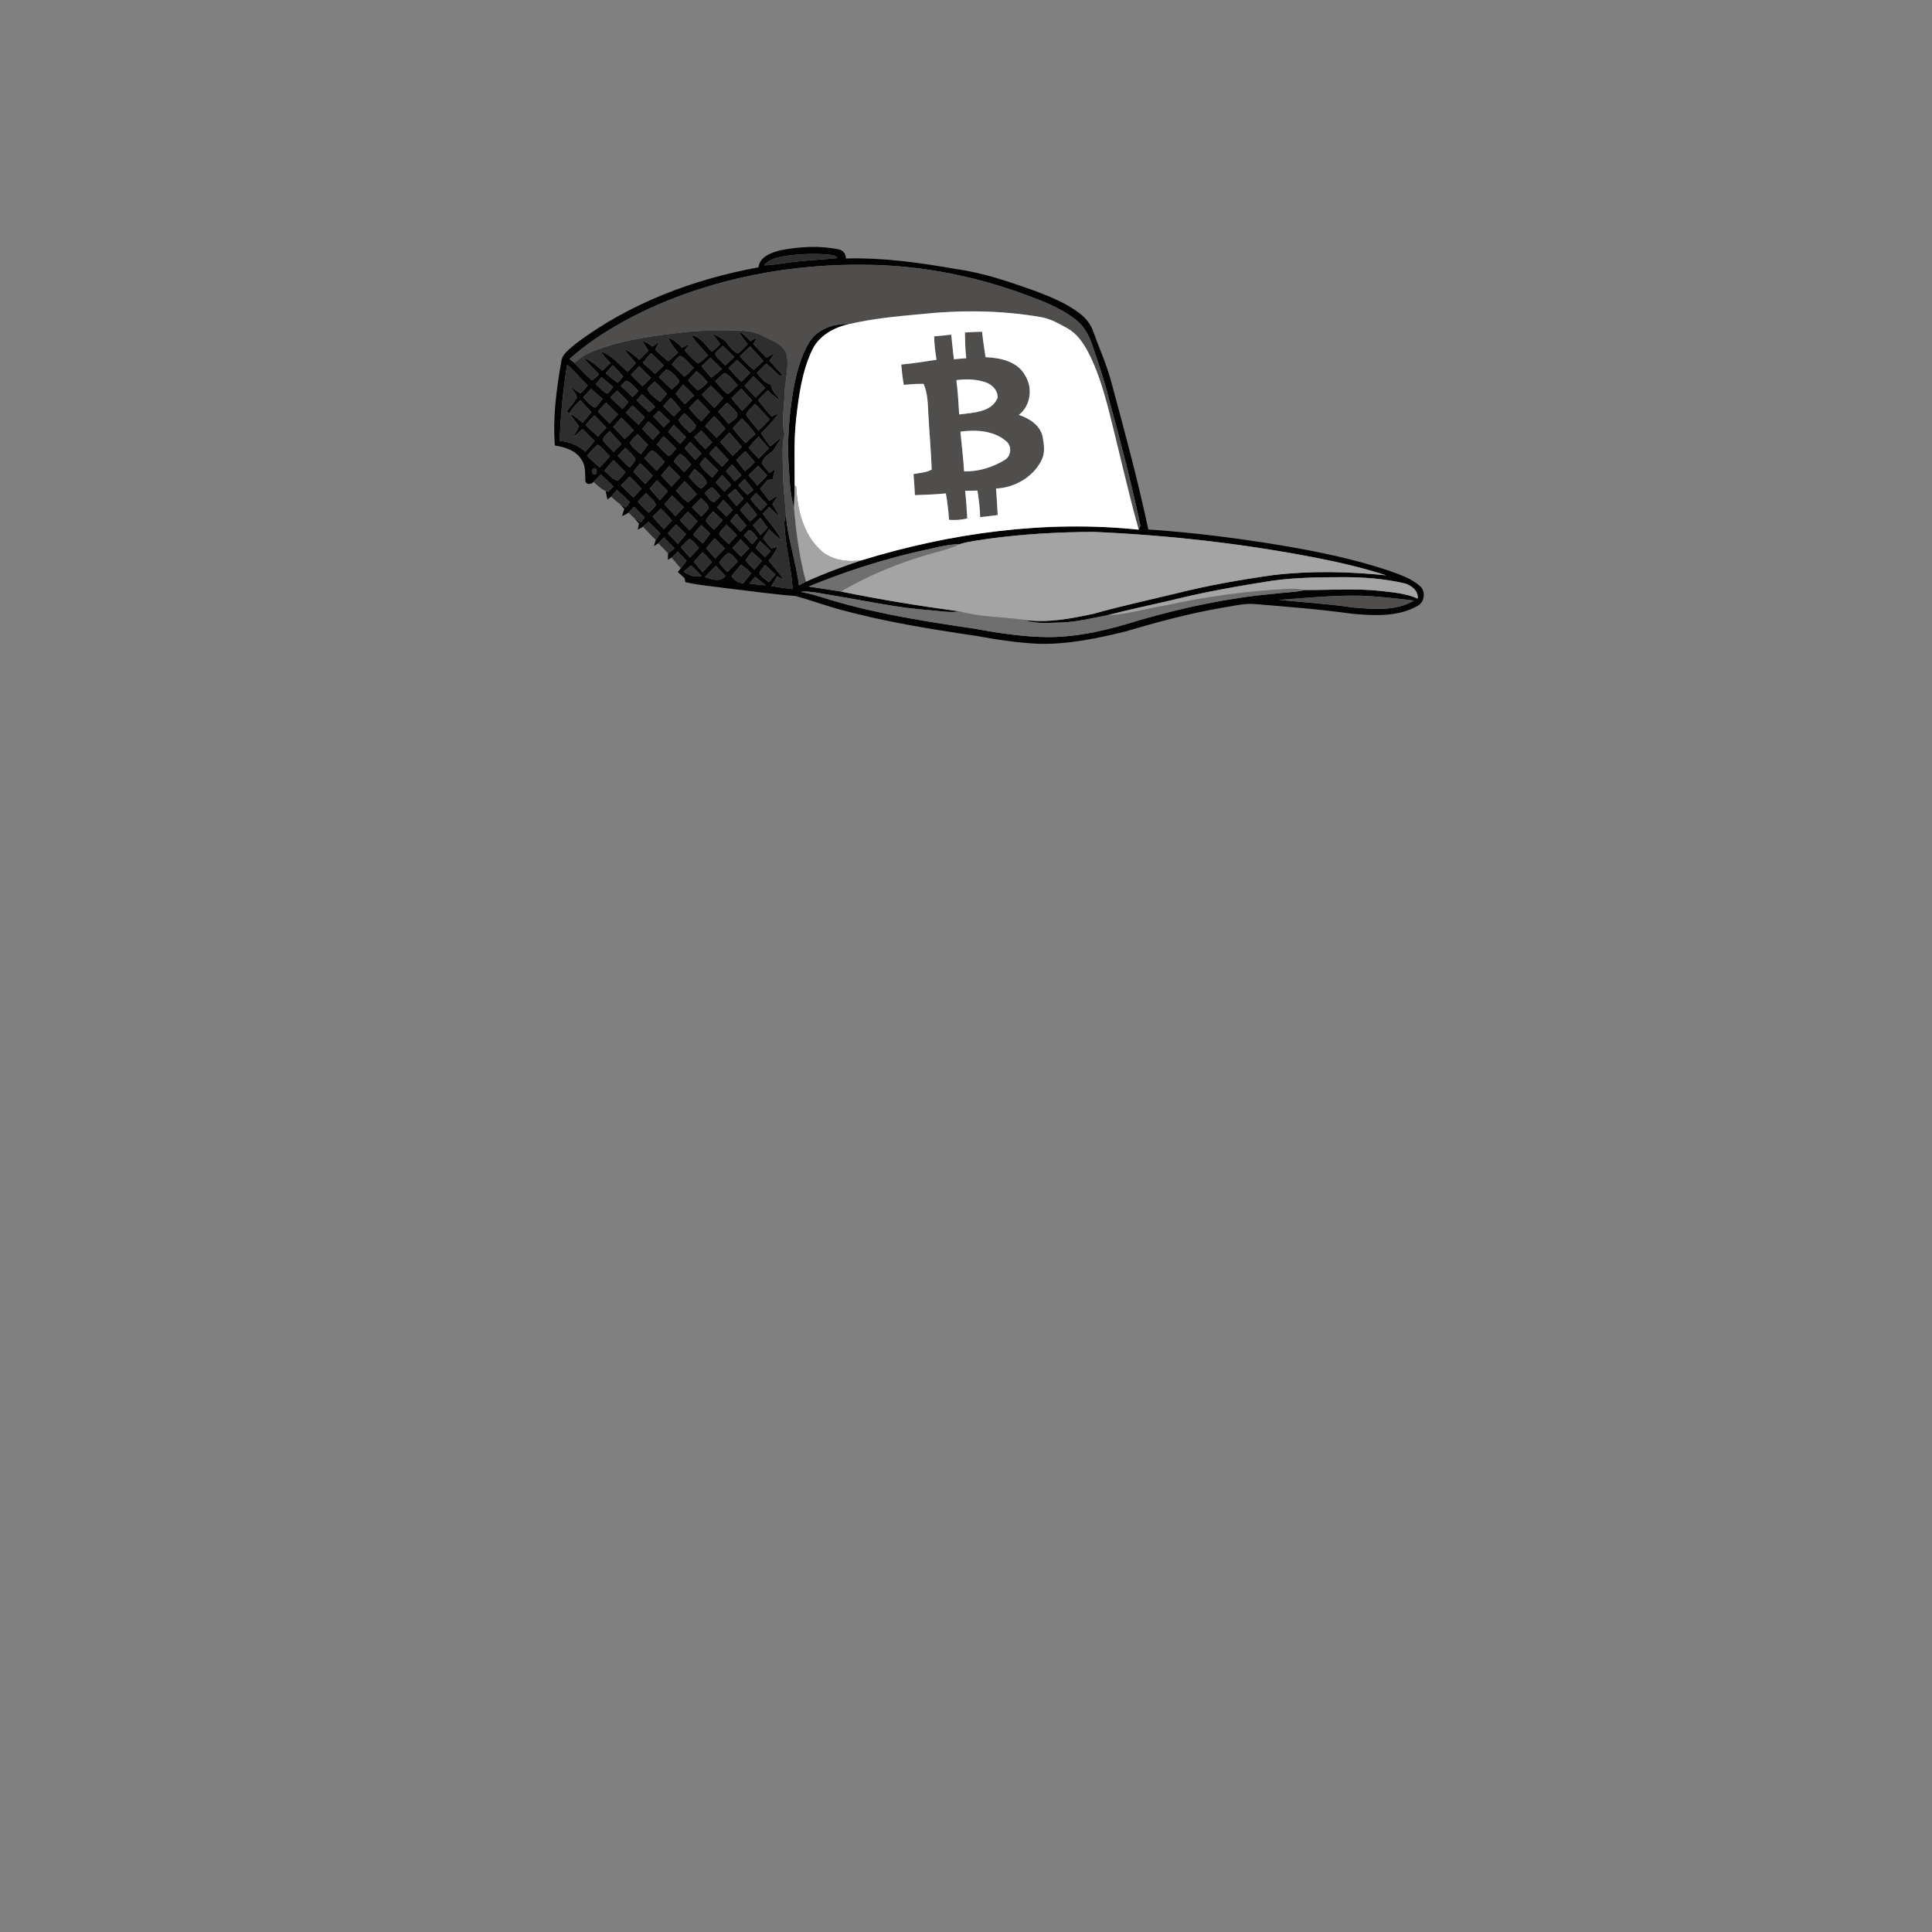 <?xml version="1.0" encoding="UTF-8" ?>
<!DOCTYPE svg PUBLIC "-//W3C//DTD SVG 1.1//EN" "http://www.w3.org/Graphics/SVG/1.1/DTD/svg11.dtd">
<svg width="1000pt" height="1000pt" viewBox="0 0 1000 1000" version="1.1" xmlns="http://www.w3.org/2000/svg">
<rect x="0" y="0" width="1000" height="1000" fill="#808080" stroke="none"/>
<g id="#030303fc">
<path fill="#030303" opacity="1.00" d=" M 404.09 129.53 C 413.91 127.66 424.20 126.98 434.04 129.09 C 436.46 129.41 437.79 131.49 437.85 133.81 C 457.01 133.25 476.03 135.97 494.85 139.25 C 509.05 141.21 522.66 145.89 536.10 150.73 C 544.03 153.75 552.06 156.97 558.83 162.20 C 561.89 164.52 564.41 167.60 565.72 171.24 C 568.79 179.83 572.57 188.16 575.00 196.97 C 581.91 222.55 588.86 248.12 594.36 274.05 C 617.40 275.62 640.34 278.51 663.12 282.27 C 681.92 285.46 700.68 289.30 718.80 295.33 C 724.39 297.36 730.28 299.29 734.87 303.24 C 738.14 305.95 737.44 311.68 733.67 313.63 C 723.46 319.43 711.16 318.69 699.87 317.68 C 683.30 315.38 666.63 314.07 649.96 312.70 C 644.19 312.10 638.50 313.65 632.84 314.53 C 615.63 317.48 598.74 322.04 582.01 326.99 C 567.30 330.58 552.27 333.67 537.05 333.21 C 526.30 332.65 515.63 331.07 505.06 329.09 C 481.11 325.59 457.16 321.68 433.81 315.25 C 426.45 313.14 419.24 310.55 411.87 308.51 C 399.91 307.60 388.03 305.86 376.12 304.48 C 368.98 303.47 361.74 302.98 354.72 301.29 C 354.63 300.79 354.46 299.78 354.37 299.28 C 353.20 298.20 352.03 297.13 350.85 296.08 C 351.23 295.59 351.98 294.62 352.36 294.14 C 353.37 292.83 354.38 291.51 355.38 290.20 C 353.86 288.64 352.33 287.09 350.81 285.54 C 349.75 286.57 348.72 287.62 347.61 288.60 C 347.13 288.89 346.17 289.47 345.69 289.77 C 345.75 288.65 345.78 287.54 345.79 286.44 C 346.91 285.57 348.02 284.70 349.14 283.83 C 347.34 281.92 345.51 280.03 343.66 278.17 C 342.69 279.18 341.74 280.23 340.73 281.20 C 340.17 281.58 339.04 282.33 338.48 282.71 C 338.71 281.90 339.17 280.27 339.40 279.46 C 340.14 278.30 340.94 277.19 341.74 276.07 C 339.78 274.01 337.77 272.00 335.69 270.07 C 334.73 270.93 333.78 271.81 332.79 272.64 C 331.93 273.21 331.03 273.71 330.09 274.15 C 330.25 273.37 330.58 271.79 330.74 271.00 C 329.83 269.98 328.94 268.96 328.08 267.92 C 329.27 268.77 330.50 269.57 331.74 270.37 C 332.22 269.74 333.20 268.48 333.68 267.85 C 331.85 265.99 330.02 264.13 328.19 262.28 C 327.23 263.30 326.29 264.34 325.29 265.32 C 324.34 266.15 323.10 266.56 322.00 267.13 C 322.34 265.85 322.73 264.59 323.14 263.34 C 322.41 262.54 321.68 261.74 320.96 260.94 C 321.92 261.56 322.89 262.17 323.87 262.77 C 324.57 261.79 325.27 260.82 325.98 259.85 C 323.83 257.68 321.60 255.60 319.29 253.62 C 318.32 254.77 317.36 255.94 316.32 257.04 C 315.84 257.41 314.90 258.15 314.42 258.52 C 314.09 257.04 313.79 255.58 313.45 254.11 C 313.79 254.22 314.47 254.44 314.81 254.55 C 315.72 253.67 316.63 252.77 317.53 251.87 C 315.40 249.71 313.21 247.62 310.96 245.60 C 309.71 246.90 308.45 248.20 307.14 249.45 C 306.11 250.87 303.47 250.96 302.97 249.04 C 302.75 245.30 303.34 241.22 301.01 237.97 C 298.13 233.12 292.43 231.44 287.21 230.58 C 286.07 216.20 287.97 201.77 290.43 187.61 C 290.81 183.13 294.92 180.69 297.93 177.94 C 325.54 157.08 358.72 144.60 392.57 138.36 C 393.27 132.73 399.37 130.71 404.09 129.53 M 406.36 132.52 C 402.45 133.25 398.10 134.02 395.48 137.33 C 401.38 137.14 407.17 135.83 413.04 135.31 C 419.83 134.49 426.69 134.39 433.48 133.56 C 432.17 131.84 429.91 131.94 427.99 131.71 C 420.78 131.15 413.51 131.49 406.36 132.52 M 332.41 161.41 C 318.97 167.98 305.97 175.79 294.80 185.82 C 295.63 186.47 296.46 187.15 297.29 187.82 C 300.26 190.86 303.00 194.16 306.38 196.76 C 307.83 196.13 308.86 194.80 310.06 193.80 C 307.36 190.96 304.50 188.28 302.07 185.21 C 305.86 186.51 308.78 189.30 311.79 191.82 C 313.18 190.52 314.57 189.23 315.97 187.94 C 314.13 186.04 312.37 184.04 310.82 181.89 C 316.66 183.58 320.28 188.72 324.86 192.32 C 326.26 190.88 327.67 189.44 329.09 188.00 C 327.06 185.57 324.95 183.22 322.98 180.74 C 326.12 181.74 328.50 184.07 330.95 186.17 C 332.52 184.63 334.08 183.08 335.63 181.52 C 334.52 179.87 333.43 178.20 332.45 176.48 C 334.42 177.07 336.18 178.16 337.83 179.39 C 338.98 178.53 340.13 177.68 341.29 176.83 C 340.56 178.21 339.84 179.59 339.11 180.98 C 341.29 183.08 343.57 185.08 345.94 186.98 C 347.58 185.48 349.24 183.99 350.90 182.51 C 348.98 180.13 347.14 177.66 345.84 174.87 C 348.83 175.57 350.89 177.91 353.00 179.96 C 354.32 179.26 355.64 178.56 356.96 177.87 C 356.10 179.04 355.23 180.22 354.37 181.39 C 356.56 183.65 358.59 186.10 361.17 187.93 C 363.37 187.42 364.73 185.29 366.41 183.92 C 363.51 180.48 360.37 177.25 357.74 173.60 C 362.66 173.90 365.17 178.92 368.43 181.96 C 369.96 180.77 371.53 179.59 372.77 178.09 C 371.50 176.22 370.02 174.51 368.69 172.69 C 371.11 173.79 373.44 175.08 375.63 176.60 C 377.35 179.00 379.07 181.72 381.90 182.93 C 383.83 181.57 385.39 179.77 387.01 178.07 C 385.21 176.02 383.55 173.83 382.30 171.40 C 384.67 172.66 386.63 174.51 388.39 176.52 C 389.57 175.92 390.75 175.32 391.94 174.72 C 391.26 175.80 390.60 176.88 389.93 177.97 C 392.11 180.45 394.40 182.83 396.80 185.10 C 398.22 184.28 399.63 183.46 401.06 182.66 C 400.12 184.00 399.18 185.35 398.25 186.70 C 400.51 189.18 402.76 191.66 405.13 194.04 C 404.73 194.17 403.92 194.41 403.51 194.54 C 401.19 192.44 399.05 190.16 396.59 188.22 C 394.97 189.82 393.35 191.43 391.75 193.04 C 393.83 195.40 395.71 198.37 399.04 199.01 C 399.26 202.46 402.18 204.62 404.03 207.24 C 401.52 205.93 399.33 204.10 397.40 202.05 C 395.65 203.68 393.97 205.38 392.34 207.13 C 394.72 209.92 396.82 212.95 399.44 215.53 C 400.71 215.07 401.91 214.43 403.14 213.86 C 400.48 217.70 397.12 220.93 393.93 224.30 C 395.42 226.62 397.02 228.86 398.74 231.02 C 400.66 229.34 402.66 227.76 404.77 226.32 C 403.17 228.68 401.55 231.04 400.03 233.46 C 397.85 235.15 395.01 236.83 394.32 239.66 C 395.43 241.51 396.91 243.10 398.29 244.75 C 399.24 244.11 400.18 243.47 401.15 242.84 C 400.74 244.62 400.32 246.40 399.91 248.19 C 399.29 248.23 398.03 248.31 397.40 248.35 C 396.08 249.91 394.76 251.47 393.45 253.03 C 395.02 255.08 396.61 257.12 398.21 259.16 C 399.73 258.22 401.25 257.29 402.79 256.37 C 401.79 257.91 400.79 259.46 399.80 261.01 C 401.16 263.09 402.41 265.23 403.52 267.46 C 401.63 265.86 399.86 264.14 398.13 262.37 C 397.04 263.58 395.97 264.79 394.89 266.00 C 398.12 270.46 402.10 274.43 404.43 279.49 C 402.09 277.90 400.03 275.98 398.11 273.92 C 397.06 275.50 396.01 277.07 394.96 278.65 C 396.39 280.40 397.82 282.16 399.25 283.93 C 400.33 283.58 401.41 283.23 402.50 282.89 C 401.41 285.58 399.83 288.03 397.85 290.16 C 400.37 293.43 403.40 296.33 405.40 299.98 C 404.35 299.43 403.32 298.88 402.29 298.33 C 401.26 300.00 400.24 301.67 399.23 303.35 C 402.90 303.96 406.59 304.50 410.30 304.93 C 409.57 293.51 406.41 282.36 405.99 270.90 C 406.02 269.30 406.48 267.75 406.77 266.19 C 407.67 278.68 411.99 290.58 413.51 302.98 C 414.74 302.33 415.97 301.69 417.20 301.05 C 426.58 296.80 436.23 293.20 446.01 289.98 C 492.23 275.80 541.14 269.14 589.38 274.15 C 589.60 273.65 590.04 272.66 590.25 272.16 C 585.81 250.58 580.18 229.25 574.36 207.99 C 572.03 198.18 568.73 188.65 565.55 179.09 C 563.83 174.12 561.41 169.14 557.20 165.80 C 549.20 159.35 539.42 155.70 529.86 152.21 C 504.63 143.00 477.93 137.65 451.06 137.10 C 410.39 136.14 369.21 143.80 332.41 161.41 M 374.09 178.98 C 372.72 180.28 371.26 181.52 370.13 183.04 C 370.98 185.57 373.63 187.14 375.38 189.12 C 376.93 187.71 378.47 186.28 380.01 184.85 C 378.07 182.86 376.10 180.90 374.09 178.98 M 382.99 184.40 C 385.17 186.90 387.53 189.25 390.04 191.41 C 391.74 189.90 393.43 188.39 395.12 186.87 C 392.90 184.27 390.59 181.75 388.20 179.31 C 386.46 181.01 384.73 182.70 382.99 184.40 M 332.71 187.81 C 334.85 189.68 336.99 191.56 339.13 193.43 C 340.61 192.01 342.09 190.59 343.57 189.17 C 341.43 186.97 339.21 184.85 336.94 182.79 C 335.49 184.43 334.07 186.10 332.71 187.81 M 347.72 188.70 C 349.94 190.77 352.14 192.87 354.30 195.00 C 355.99 193.56 357.59 192.03 359.11 190.42 C 356.75 188.38 354.91 185.33 352.02 184.14 C 350.27 185.33 349.05 187.10 347.72 188.70 M 363.13 189.57 C 364.74 191.58 366.43 193.53 368.17 195.43 C 370.08 194.09 371.90 192.60 373.61 191.00 C 371.71 189.01 369.76 187.07 367.76 185.18 C 366.22 186.65 364.68 188.11 363.13 189.57 M 381.46 186.29 C 380.03 187.69 378.60 189.10 377.16 190.50 C 379.16 193.03 381.39 195.36 383.81 197.48 C 385.30 196.00 386.80 194.51 388.30 193.02 C 386.08 190.71 383.81 188.46 381.46 186.29 M 293.58 188.77 C 291.32 201.81 290.29 215.01 289.62 228.21 C 294.59 228.59 299.30 230.41 302.97 233.84 C 304.60 232.01 306.20 230.15 307.77 228.27 C 305.71 226.22 303.65 224.15 301.60 222.09 C 299.93 223.55 298.23 224.99 296.52 226.41 C 297.58 224.46 298.88 222.61 299.65 220.51 C 298.07 218.37 296.32 216.34 295.00 214.02 C 297.37 215.34 299.52 217.00 301.51 218.83 C 303.11 217.04 304.65 215.21 306.13 213.32 C 304.23 211.25 302.31 209.20 300.37 207.16 C 298.13 209.25 296.07 211.54 294.52 214.19 C 294.22 213.86 293.62 213.19 293.32 212.86 C 295.15 210.51 297.23 208.32 298.61 205.66 C 298.15 203.55 296.18 201.95 295.14 200.07 C 296.89 201.23 298.57 202.52 300.40 203.57 C 302.01 202.57 303.02 200.89 304.17 199.43 C 300.43 196.08 297.45 191.98 293.58 188.77 M 317.19 189.01 C 315.96 190.40 314.73 191.79 313.51 193.18 C 315.50 194.92 317.56 196.57 319.71 198.13 C 320.66 197.02 321.60 195.91 322.56 194.80 C 320.83 192.81 319.04 190.88 317.19 189.01 M 326.58 194.03 C 328.56 196.00 330.56 197.97 332.56 199.93 C 334.06 198.50 335.52 197.05 336.95 195.56 C 334.91 193.56 332.87 191.57 330.81 189.60 C 329.39 191.07 327.98 192.54 326.58 194.03 M 345.09 191.18 C 343.57 192.33 342.31 193.77 341.00 195.14 C 343.20 197.35 345.46 199.50 347.79 201.58 C 349.00 200.11 351.13 198.97 351.63 197.12 C 349.87 194.80 347.82 192.28 345.09 191.18 M 360.57 192.15 C 359.11 193.71 357.64 195.26 356.18 196.82 C 357.72 198.55 359.14 200.45 361.02 201.84 C 363.17 201.54 364.52 199.18 366.21 197.90 C 364.58 195.75 362.71 193.79 360.57 192.15 M 370.23 197.36 C 372.36 199.57 374.10 202.31 376.80 203.89 C 378.64 202.57 380.21 200.93 381.82 199.34 C 379.63 197.24 377.94 194.21 375.08 193.05 C 373.28 194.26 371.79 195.86 370.23 197.36 M 311.37 195.20 C 310.39 196.40 309.41 197.60 308.43 198.80 C 310.21 200.47 311.85 202.35 313.95 203.64 C 315.57 203.49 316.24 201.33 317.35 200.27 C 315.37 198.56 313.38 196.87 311.37 195.20 M 385.43 199.67 C 387.29 201.69 389.16 203.71 391.04 205.71 C 392.70 204.10 394.36 202.49 396.01 200.86 C 394.09 198.74 392.07 196.72 389.96 194.80 C 388.42 196.39 386.91 198.01 385.43 199.67 M 321.39 199.75 C 323.39 201.66 325.40 203.57 327.39 205.50 C 328.41 204.42 329.43 203.35 330.45 202.28 C 328.37 200.52 326.75 197.81 324.06 197.04 C 323.10 197.88 322.25 198.82 321.39 199.75 M 335.09 201.24 C 336.10 204.23 339.35 205.89 341.57 208.02 C 342.78 206.65 343.99 205.28 345.20 203.91 C 343.20 201.64 341.07 199.48 338.83 197.45 C 337.54 198.67 336.19 199.84 335.09 201.24 M 353.52 199.08 C 352.24 200.66 350.97 202.24 349.70 203.82 C 351.30 205.59 352.88 207.37 354.46 209.17 C 356.04 207.73 357.61 206.27 359.18 204.80 C 357.47 202.72 355.59 200.80 353.52 199.08 M 363.27 204.29 C 365.39 206.60 367.58 208.86 369.80 211.07 C 371.34 209.45 372.85 207.82 374.34 206.16 C 372.28 203.93 370.14 201.78 367.95 199.68 C 366.38 201.21 364.82 202.74 363.27 204.29 M 378.61 206.16 C 380.35 208.40 382.20 210.56 384.15 212.62 C 385.95 210.90 387.67 209.10 389.29 207.20 C 387.42 205.20 385.55 203.20 383.68 201.21 C 381.98 202.85 380.29 204.50 378.61 206.16 M 301.83 205.69 C 303.81 207.49 305.42 210.00 307.99 210.98 C 309.58 209.76 310.66 208.03 311.84 206.44 C 309.84 204.75 307.86 203.03 305.89 201.30 C 304.53 202.76 303.18 204.22 301.83 205.69 M 315.89 205.68 C 317.98 207.72 320.10 209.73 322.26 211.72 C 323.26 210.49 324.27 209.26 325.27 208.03 C 323.34 206.08 321.41 204.14 319.49 202.19 C 318.29 203.36 317.09 204.52 315.89 205.68 M 332.30 204.07 C 331.37 205.11 330.45 206.15 329.53 207.19 C 331.60 209.32 333.76 211.37 336.00 213.32 C 337.01 212.41 338.02 211.51 339.04 210.61 C 336.91 208.31 334.66 206.12 332.30 204.07 M 347.18 205.93 C 345.88 207.32 344.59 208.72 343.30 210.12 C 345.09 211.97 346.93 213.77 348.82 215.52 C 349.99 214.30 351.17 213.07 352.36 211.85 C 350.75 209.77 349.02 207.79 347.18 205.93 M 356.60 211.17 C 358.49 213.69 360.65 216.00 363.03 218.07 C 364.49 216.44 365.96 214.80 367.42 213.16 C 365.37 210.91 363.26 208.72 361.08 206.60 C 359.58 208.13 358.09 209.65 356.60 211.17 M 309.47 212.96 C 311.49 215.03 313.50 217.10 315.51 219.17 C 317.04 217.66 318.50 216.07 319.91 214.44 C 317.81 212.43 315.73 210.42 313.66 208.39 C 312.25 209.91 310.85 211.43 309.47 212.96 M 371.81 213.08 C 373.57 215.21 375.37 217.32 377.20 219.40 C 378.84 217.77 383.49 215.73 380.91 213.06 C 379.54 211.34 377.86 209.90 376.26 208.41 C 374.77 209.97 373.29 211.52 371.81 213.08 M 386.27 214.82 C 388.10 217.72 390.56 220.16 392.64 222.88 C 394.59 220.98 396.51 219.04 398.38 217.06 C 395.87 214.35 393.33 211.66 390.75 209.02 C 389.26 210.89 386.75 212.46 386.27 214.82 M 323.94 213.54 C 326.11 215.68 328.32 217.78 330.58 219.83 C 331.62 218.56 332.66 217.28 333.71 216.01 C 331.62 213.94 329.52 211.89 327.41 209.85 C 326.24 211.08 325.09 212.31 323.94 213.54 M 338.13 215.57 C 339.94 217.41 341.75 219.25 343.56 221.10 C 344.61 220.06 345.65 219.02 346.71 217.99 C 344.86 216.14 342.96 214.34 341.02 212.59 C 340.05 213.58 339.09 214.58 338.13 215.57 M 354.16 213.84 C 353.16 214.97 352.12 216.08 351.26 217.32 C 352.43 220.07 355.17 221.89 357.12 224.13 C 358.08 222.84 360.15 221.92 360.19 220.21 C 358.54 217.77 356.26 215.87 354.16 213.84 M 303.21 219.99 C 305.12 222.17 307.41 223.99 309.58 225.91 C 311.03 224.42 312.46 222.90 313.87 221.37 C 311.86 219.23 309.82 217.12 307.74 215.05 C 306.17 216.64 304.53 218.18 303.21 219.99 M 317.44 220.98 C 319.40 223.07 321.37 225.17 323.35 227.25 C 324.93 225.77 326.48 224.26 328.00 222.71 C 325.93 220.47 323.80 218.28 321.61 216.16 C 320.21 217.76 318.82 219.36 317.44 220.98 M 365.01 220.52 C 366.95 222.56 368.91 224.57 370.91 226.56 C 372.42 225.00 373.93 223.44 375.44 221.89 C 373.66 219.67 371.78 217.53 369.81 215.49 C 368.08 217.05 366.48 218.73 365.01 220.52 M 379.28 221.66 C 381.37 224.30 383.56 226.85 385.86 229.30 C 387.57 227.75 389.29 226.20 391.01 224.65 C 388.92 221.75 386.55 219.06 383.98 216.57 C 382.40 218.25 380.84 219.95 379.28 221.66 M 335.55 218.13 C 334.52 219.41 333.50 220.70 332.48 221.99 C 334.24 223.90 336.04 225.79 337.87 227.64 C 339.07 226.36 340.27 225.09 341.47 223.83 C 339.70 221.72 337.71 219.82 335.55 218.13 M 345.83 223.56 C 347.92 225.61 350.02 227.65 352.11 229.70 C 353.09 228.57 354.08 227.44 355.07 226.32 C 352.96 224.15 350.84 222.02 348.69 219.91 C 347.74 221.13 346.78 222.35 345.83 223.56 M 312.08 227.87 C 313.65 230.11 315.70 231.94 317.58 233.91 C 318.93 232.55 320.28 231.18 321.64 229.83 C 319.62 227.56 317.58 225.32 315.51 223.11 C 314.33 224.61 312.17 225.84 312.08 227.87 M 359.39 226.20 C 361.15 228.39 363.05 230.47 365.07 232.43 C 366.23 231.28 367.38 230.12 368.55 228.97 C 366.73 226.89 364.88 224.86 362.99 222.85 C 361.79 223.96 360.58 225.08 359.39 226.20 M 372.82 228.85 C 374.95 231.23 377.10 233.59 379.28 235.92 C 380.82 234.38 382.37 232.84 383.91 231.30 C 381.81 228.77 379.68 226.29 377.51 223.84 C 375.86 225.43 374.30 227.10 372.82 228.85 M 326.08 229.09 C 326.98 231.75 329.74 233.25 331.69 235.12 C 332.92 233.49 334.15 231.85 335.38 230.22 C 333.60 228.37 331.82 226.53 330.02 224.71 C 328.64 226.11 327.15 227.43 326.08 229.09 M 343.38 225.83 C 342.25 227.22 341.12 228.61 340.00 230.00 C 341.94 232.05 343.77 234.25 346.06 235.93 C 347.79 235.34 348.70 233.45 349.95 232.21 C 347.87 229.96 345.68 227.83 343.38 225.83 M 387.55 231.73 C 389.19 233.69 390.91 235.58 392.74 237.37 C 394.47 235.60 396.20 233.83 397.92 232.04 C 396.15 230.05 394.40 228.06 392.65 226.06 C 390.83 227.84 389.13 229.74 387.55 231.73 M 357.23 228.77 C 356.27 229.86 355.32 230.94 354.37 232.04 C 356.14 234.07 357.97 236.07 359.85 238.02 C 360.91 236.94 361.97 235.85 363.04 234.78 C 361.23 232.65 359.29 230.65 357.23 228.77 M 309.31 230.19 C 307.27 231.85 305.62 233.91 303.89 235.88 C 305.95 238.02 308.15 240.02 310.45 241.91 C 312.27 240.08 314.00 238.17 315.65 236.18 C 313.57 234.17 311.88 231.59 309.31 230.19 M 367.07 234.67 C 369.19 237.09 371.43 239.43 373.77 241.65 C 374.85 240.45 375.94 239.25 377.03 238.05 C 374.89 235.70 372.75 233.37 370.60 231.04 C 369.42 232.25 368.24 233.46 367.07 234.67 M 319.76 235.90 C 321.74 238.00 323.77 240.04 325.87 242.03 C 326.80 240.48 328.85 239.17 328.81 237.28 C 327.38 235.22 325.45 233.57 323.70 231.79 C 322.37 233.16 321.06 234.52 319.76 235.90 M 333.57 237.11 C 335.56 239.40 337.67 241.59 339.90 243.65 C 341.27 242.11 342.65 240.58 344.03 239.04 C 342.06 237.01 340.27 234.76 337.91 233.16 C 335.97 233.43 335.00 235.87 333.57 237.11 M 381.12 238.09 C 382.63 240.01 384.12 241.93 385.63 243.85 C 387.37 242.37 389.05 240.82 390.68 239.22 C 389.06 237.31 387.45 235.40 385.82 233.49 C 384.23 235.00 382.67 236.54 381.12 238.09 M 348.69 238.87 C 350.49 240.67 352.30 242.47 354.11 244.27 C 355.34 242.98 356.57 241.70 357.81 240.43 C 355.95 238.57 354.45 236.09 352.00 234.98 C 350.65 236.04 349.71 237.51 348.69 238.87 M 362.21 240.17 C 363.73 243.02 366.39 245.02 368.67 247.24 C 369.68 246.00 370.70 244.78 371.72 243.55 C 369.49 241.26 367.23 238.99 364.95 236.76 C 364.01 237.87 363.04 238.96 362.21 240.17 M 312.78 243.69 C 315.04 245.37 316.91 248.11 319.67 248.84 C 321.21 247.52 322.45 245.91 323.75 244.36 C 321.71 242.27 319.65 240.19 317.58 238.13 C 315.91 239.91 314.30 241.76 312.78 243.69 M 331.37 239.81 C 330.20 241.24 329.04 242.67 327.88 244.11 C 329.81 246.31 331.83 248.43 333.97 250.45 C 335.27 249.04 336.57 247.63 337.88 246.22 C 335.81 243.98 333.64 241.83 331.37 239.81 M 346.34 241.25 C 344.98 242.86 343.62 244.47 342.26 246.08 C 343.98 248.02 345.72 249.94 347.49 251.85 C 349.05 250.25 350.58 248.64 352.11 247.01 C 350.25 245.02 348.32 243.10 346.34 241.25 M 375.76 243.94 C 377.29 245.66 378.82 247.38 380.35 249.10 C 381.49 248.06 382.62 247.02 383.76 245.98 C 382.19 244.10 380.59 242.24 378.99 240.40 C 377.91 241.58 376.83 242.76 375.76 243.94 M 387.50 245.98 C 388.96 247.76 390.45 249.52 391.97 251.26 C 393.73 249.60 395.42 247.88 397.06 246.09 C 395.51 244.42 393.97 242.75 392.44 241.07 C 390.76 242.68 389.11 244.31 387.50 245.98 M 307.10 242.50 C 306.13 243.31 306.34 245.44 307.73 245.66 C 309.64 245.45 309.02 241.53 307.10 242.50 M 359.43 242.74 C 358.46 244.07 357.51 245.41 356.55 246.76 C 358.59 248.88 360.34 251.39 362.90 252.95 C 364.03 252.08 365.08 251.06 365.87 249.85 C 364.78 246.77 361.83 244.79 359.43 242.74 M 370.42 249.78 C 371.93 251.34 373.45 252.91 374.97 254.48 C 376.13 253.31 377.29 252.14 378.46 250.97 C 376.91 249.25 375.34 247.54 373.77 245.85 C 372.65 247.17 371.54 248.47 370.42 249.78 M 321.41 251.20 C 323.49 253.39 325.66 255.49 327.94 257.48 C 329.30 255.97 330.67 254.46 332.03 252.95 C 330.05 250.79 328.00 248.69 325.90 246.65 C 324.39 248.16 322.90 249.68 321.41 251.20 M 385.38 248.01 C 384.31 249.08 383.24 250.15 382.17 251.23 C 383.69 252.92 385.25 254.58 386.86 256.19 C 387.86 255.30 388.87 254.41 389.88 253.53 C 388.45 251.62 386.95 249.79 385.38 248.01 M 336.28 252.93 C 338.02 254.91 339.78 256.89 341.55 258.87 C 342.96 257.35 344.34 255.79 345.68 254.21 C 343.83 252.32 341.96 250.45 340.07 248.61 C 338.81 250.05 337.54 251.49 336.28 252.93 M 354.32 249.09 C 352.86 250.71 351.40 252.34 349.94 253.97 C 351.84 256.08 353.68 258.32 356.03 259.97 C 357.79 258.84 359.17 257.24 360.62 255.75 C 358.63 253.43 356.53 251.20 354.32 249.09 M 364.76 255.25 C 366.27 256.81 367.35 259.42 369.62 259.86 C 370.77 258.91 371.80 257.81 372.85 256.75 C 371.49 255.21 370.20 253.59 368.61 252.28 C 367.00 252.58 366.03 254.31 364.76 255.25 M 376.69 256.32 C 378.10 258.28 379.64 260.13 381.26 261.92 C 382.48 260.63 383.70 259.35 384.93 258.06 C 383.48 256.38 382.03 254.70 380.58 253.02 C 379.29 254.12 377.99 255.22 376.69 256.32 M 334.34 255.27 C 332.95 256.70 331.56 258.13 330.16 259.56 C 331.83 261.73 333.75 263.68 335.87 265.41 C 337.02 264.03 338.84 262.89 339.48 261.22 C 338.55 258.77 336.08 257.18 334.34 255.27 M 391.39 255.07 C 390.42 256.12 389.46 257.17 388.50 258.22 C 390.06 260.46 391.85 262.53 393.84 264.41 C 394.88 263.26 395.93 262.12 396.99 260.98 C 395.15 258.98 393.28 257.01 391.39 255.07 M 343.90 261.01 C 345.78 263.05 347.68 265.08 349.58 267.11 C 351.10 265.64 352.56 264.11 353.95 262.52 C 351.94 260.52 349.92 258.53 347.90 256.55 C 346.56 258.03 345.23 259.52 343.90 261.01 M 358.20 262.61 C 359.79 264.21 361.39 265.81 362.99 267.40 C 364.33 265.97 365.79 264.61 366.84 262.93 C 366.44 260.80 364.21 259.46 362.91 257.79 C 361.31 259.36 359.73 260.97 358.20 262.61 M 374.38 258.77 C 373.30 260.04 372.23 261.32 371.17 262.61 C 372.75 264.17 374.34 265.74 375.95 267.29 C 377.05 266.18 378.14 265.07 379.24 263.96 C 377.71 262.15 376.10 260.41 374.38 258.77 M 383.04 263.95 C 384.74 265.95 386.47 267.93 388.24 269.88 C 389.43 268.77 390.62 267.66 391.81 266.56 C 390.24 264.30 388.52 262.14 386.68 260.10 C 385.46 261.38 384.25 262.66 383.04 263.95 M 337.82 267.35 C 339.60 269.65 341.54 271.82 343.64 273.83 C 345.03 272.37 346.42 270.92 347.82 269.47 C 346.02 267.30 344.08 265.25 342.03 263.32 C 340.63 264.66 339.22 266.01 337.82 267.35 M 351.93 269.28 C 353.55 271.07 355.23 272.82 356.97 274.51 C 358.32 272.94 359.68 271.36 361.03 269.79 C 359.39 268.12 357.72 266.48 356.01 264.89 C 354.65 266.35 353.29 267.81 351.93 269.28 M 365.36 269.62 C 366.55 271.26 368.03 272.66 369.43 274.12 C 371.04 272.58 372.59 270.97 374.09 269.32 C 372.45 267.75 370.78 266.20 369.08 264.68 C 367.82 266.29 366.03 267.66 365.36 269.62 M 381.20 265.96 C 380.12 267.18 379.03 268.41 377.95 269.63 C 379.73 271.49 381.50 273.35 383.28 275.21 C 384.30 274.16 385.31 273.10 386.33 272.05 C 384.68 269.97 382.98 267.94 381.20 265.96 M 389.77 271.92 C 391.06 273.57 392.36 275.22 393.66 276.88 C 394.88 275.59 396.10 274.31 397.32 273.04 C 396.05 271.36 394.77 269.69 393.51 268.02 C 392.26 269.32 391.01 270.62 389.77 271.92 M 345.68 275.97 C 347.38 277.85 349.11 279.70 350.89 281.51 C 352.32 279.85 353.73 278.18 355.11 276.48 C 353.39 274.81 351.66 273.15 349.94 271.48 C 348.51 272.98 347.10 274.47 345.68 275.97 M 358.80 276.74 C 360.42 278.28 362.07 279.81 363.73 281.31 C 365.02 279.60 366.31 277.89 367.58 276.18 C 366.03 274.71 364.49 273.24 362.94 271.78 C 361.52 273.40 360.14 275.05 358.80 276.74 M 372.26 276.55 C 373.68 278.43 375.49 279.97 377.19 281.60 C 378.60 280.10 380.00 278.59 381.40 277.08 C 379.65 275.22 377.87 273.41 376.04 271.64 C 374.80 273.23 372.63 274.50 372.26 276.55 M 387.60 274.41 C 386.68 275.26 385.87 276.22 385.05 277.16 C 386.50 278.66 387.94 280.16 389.38 281.67 C 390.31 280.59 391.25 279.51 392.19 278.44 C 390.68 277.17 389.70 274.65 387.60 274.41 M 511.87 278.83 C 506.86 279.64 501.74 280.11 496.87 281.61 C 489.76 281.76 482.89 283.92 475.96 285.28 C 456.36 289.78 437.15 295.94 418.57 303.61 C 424.14 304.37 429.69 305.34 435.25 306.18 C 455.60 310.36 476.11 313.67 496.69 316.46 C 491.76 317.28 486.82 316.28 481.90 315.90 C 464.76 314.71 447.95 310.95 431.03 308.18 C 425.52 307.41 420.06 305.79 414.44 306.28 C 419.75 307.35 424.93 308.93 430.08 310.58 C 454.22 317.80 479.17 321.68 504.04 325.36 C 516.90 327.68 529.90 329.72 543.00 329.77 C 559.09 329.68 574.84 325.69 590.10 320.90 C 612.62 314.41 635.66 309.47 659.03 307.37 C 664.53 306.65 670.14 306.64 675.57 305.38 C 688.36 305.46 701.21 304.48 713.98 305.79 C 720.67 306.59 727.58 307.04 733.81 309.84 C 734.21 305.76 730.54 302.92 727.00 301.96 C 716.53 299.49 705.74 298.73 695.01 298.74 C 682.70 298.78 670.34 298.90 658.13 300.63 C 640.78 303.36 623.46 306.39 606.42 310.65 C 595.29 313.29 584.06 315.55 573.01 318.49 C 565.10 319.98 557.21 321.98 549.11 322.21 C 542.79 322.35 536.21 323.11 530.16 320.86 C 542.13 322.54 554.15 320.22 565.83 317.74 C 579.83 313.78 594.05 310.70 608.19 307.29 C 624.96 303.03 642.03 300.07 659.16 297.64 C 678.54 295.38 698.16 295.81 717.55 297.80 C 706.23 294.15 694.66 291.37 683.01 289.07 C 644.46 281.46 605.30 277.02 566.06 275.31 C 547.95 275.38 529.82 276.39 511.87 278.83 M 352.46 283.27 C 353.97 285.06 355.53 286.83 357.12 288.57 C 358.68 286.91 360.24 285.24 361.79 283.58 C 360.31 281.90 358.85 280.17 357.02 278.86 C 355.30 280.11 353.89 281.72 352.46 283.27 M 365.52 283.76 C 367.05 285.51 368.59 287.27 370.14 289.03 C 371.81 287.32 373.47 285.61 375.14 283.90 C 373.44 282.08 371.70 280.31 369.91 278.60 C 368.42 280.30 366.96 282.02 365.52 283.76 M 383.33 279.11 C 381.93 280.59 380.54 282.08 379.16 283.57 C 380.60 285.08 382.05 286.60 383.50 288.12 C 384.92 286.71 386.33 285.30 387.75 283.88 C 386.28 282.28 384.80 280.69 383.33 279.11 M 393.33 280.05 C 392.62 281.24 391.91 282.44 391.20 283.65 C 392.79 285.21 394.39 286.76 395.99 288.32 C 396.95 287.30 397.92 286.29 398.89 285.28 C 397.08 283.48 395.23 281.73 393.33 280.05 M 363.62 285.83 C 362.14 287.48 360.66 289.13 359.17 290.77 C 360.65 292.55 362.13 294.33 363.61 296.12 C 365.34 294.49 366.96 292.74 368.49 290.92 C 367.00 289.09 365.39 287.37 363.62 285.83 M 372.29 291.16 C 373.40 293.01 375.01 294.48 376.48 296.03 C 378.39 294.31 380.19 292.47 381.89 290.54 C 380.33 289.05 379.11 286.70 376.96 286.17 C 375.05 287.45 373.48 289.21 372.29 291.16 M 389.17 285.63 C 388.06 287.04 386.90 288.42 385.98 289.96 C 387.18 291.86 388.90 293.33 390.51 294.87 C 391.81 293.35 393.08 291.82 394.33 290.27 C 392.63 288.70 390.92 287.14 389.17 285.63 M 383.59 292.24 C 381.94 294.21 380.29 296.18 378.63 298.13 C 379.97 300.34 382.07 301.64 384.63 301.94 C 386.03 300.23 387.51 298.58 388.69 296.70 C 387.29 294.90 385.39 293.58 383.59 292.24 M 353.88 295.86 C 356.54 297.74 359.80 299.05 363.07 298.08 C 361.34 296.21 359.55 294.42 357.74 292.64 C 356.46 293.71 355.17 294.79 353.88 295.86 M 364.91 298.64 C 368.28 299.94 372.82 301.51 375.47 298.13 C 373.85 296.37 372.21 294.63 370.57 292.91 C 368.61 294.75 366.72 296.66 364.91 298.64 M 393.08 296.90 C 394.32 298.75 396.23 299.98 397.94 301.35 C 399.07 300.02 400.21 298.69 401.37 297.38 C 399.59 295.70 397.82 294.03 396.04 292.37 C 395.05 293.85 393.35 295.07 393.08 296.90 M 387.82 302.04 C 390.62 302.48 393.44 302.76 396.27 302.93 C 394.49 301.44 392.68 299.99 390.86 298.57 C 389.84 299.72 388.83 300.88 387.82 302.04 M 661.99 310.54 C 674.70 311.73 687.46 312.54 700.11 314.40 C 710.65 315.28 722.32 316.52 731.81 310.86 C 722.91 309.75 713.97 308.77 705.01 308.35 C 690.63 308.01 676.30 309.44 661.99 310.54 Z" />
<path fill="#030303" opacity="1.00" d=" M 418.60 177.57 C 422.75 170.33 431.64 167.29 439.62 167.73 C 431.81 169.41 423.85 173.69 420.36 181.22 C 415.07 192.42 413.45 204.85 412.06 217.03 C 410.82 228.41 411.37 239.86 411.31 251.28 C 411.21 255.12 411.15 258.96 410.99 262.80 C 409.11 256.73 408.83 250.37 408.40 244.08 C 407.20 228.78 408.40 213.36 411.27 198.31 C 412.82 191.14 414.85 183.93 418.60 177.57 Z" />
</g>
<g id="#2e2e2eff">
<path fill="#2e2e2e" opacity="1.00" d=" M 406.36 132.52 C 413.51 131.49 420.78 131.15 427.99 131.71 C 429.91 131.94 432.17 131.84 433.48 133.56 C 426.69 134.39 419.83 134.49 413.04 135.31 C 407.17 135.83 401.38 137.14 395.48 137.33 C 398.10 134.02 402.45 133.25 406.36 132.52 Z" />
<path fill="#2e2e2e" opacity="1.00" d=" M 354.03 171.94 C 359.98 171.18 365.98 171.10 371.97 171.20 C 379.47 171.34 387.44 170.04 394.40 173.64 C 398.98 176.06 405.01 177.83 407.11 183.05 C 408.60 189.99 406.25 197.01 406.08 203.98 C 405.98 210.85 404.28 217.87 406.09 224.64 C 404.50 230.63 405.19 236.85 405.25 242.97 C 405.16 250.74 406.24 258.45 406.77 266.19 C 406.48 267.75 406.02 269.30 405.99 270.90 C 406.41 282.36 409.57 293.51 410.30 304.93 C 406.59 304.50 402.90 303.96 399.23 303.35 C 400.24 301.67 401.26 300.00 402.29 298.33 C 403.32 298.88 404.35 299.43 405.40 299.98 C 403.40 296.33 400.37 293.43 397.85 290.16 C 399.83 288.03 401.41 285.58 402.50 282.89 C 401.41 283.23 400.33 283.58 399.25 283.93 C 397.82 282.16 396.39 280.40 394.96 278.65 C 396.01 277.07 397.06 275.50 398.11 273.92 C 400.03 275.98 402.09 277.90 404.43 279.49 C 402.10 274.43 398.12 270.46 394.89 266.00 C 395.97 264.79 397.04 263.58 398.13 262.37 C 399.86 264.14 401.63 265.86 403.52 267.46 C 402.41 265.23 401.16 263.09 399.80 261.01 C 400.79 259.46 401.79 257.91 402.79 256.37 C 401.25 257.29 399.73 258.22 398.21 259.16 C 396.61 257.12 395.02 255.08 393.45 253.03 C 394.76 251.47 396.08 249.91 397.40 248.35 C 398.03 248.31 399.29 248.23 399.91 248.19 C 400.32 246.40 400.74 244.62 401.15 242.84 C 400.18 243.47 399.24 244.11 398.29 244.75 C 396.91 243.10 395.43 241.51 394.32 239.66 C 395.01 236.83 397.85 235.15 400.03 233.46 C 401.55 231.04 403.17 228.68 404.77 226.32 C 402.66 227.76 400.66 229.34 398.74 231.02 C 397.02 228.86 395.42 226.62 393.93 224.30 C 397.12 220.93 400.48 217.70 403.14 213.86 C 401.91 214.43 400.71 215.07 399.44 215.53 C 396.82 212.95 394.72 209.92 392.34 207.13 C 393.97 205.38 395.65 203.68 397.40 202.05 C 399.33 204.10 401.52 205.93 404.03 207.24 C 402.18 204.62 399.26 202.46 399.04 199.01 C 395.71 198.37 393.83 195.40 391.75 193.04 C 393.35 191.43 394.97 189.82 396.59 188.22 C 399.05 190.16 401.19 192.44 403.51 194.54 C 403.92 194.41 404.73 194.17 405.13 194.04 C 402.76 191.66 400.51 189.18 398.25 186.70 C 399.18 185.35 400.12 184.00 401.06 182.66 C 399.63 183.46 398.22 184.28 396.80 185.10 C 394.40 182.83 392.11 180.45 389.93 177.97 C 390.60 176.88 391.26 175.80 391.94 174.72 C 390.75 175.32 389.57 175.92 388.39 176.52 C 386.63 174.51 384.67 172.66 382.30 171.40 C 383.55 173.83 385.21 176.02 387.01 178.07 C 385.39 179.77 383.83 181.57 381.90 182.93 C 379.07 181.72 377.35 179.00 375.63 176.60 C 373.44 175.08 371.11 173.79 368.69 172.69 C 370.02 174.51 371.50 176.22 372.77 178.09 C 371.53 179.59 369.96 180.77 368.43 181.96 C 365.17 178.92 362.66 173.90 357.74 173.60 C 360.37 177.25 363.51 180.48 366.41 183.92 C 364.73 185.29 363.37 187.42 361.17 187.93 C 358.59 186.10 356.56 183.65 354.37 181.39 C 355.23 180.22 356.10 179.04 356.96 177.87 C 355.64 178.56 354.32 179.26 353.00 179.96 C 350.89 177.91 348.83 175.57 345.84 174.87 C 347.14 177.66 348.98 180.13 350.90 182.51 C 349.24 183.99 347.58 185.48 345.94 186.98 C 343.57 185.08 341.29 183.08 339.11 180.98 C 339.84 179.59 340.56 178.21 341.29 176.83 C 340.13 177.68 338.98 178.53 337.83 179.39 C 336.18 178.16 334.42 177.07 332.45 176.48 C 333.43 178.20 334.52 179.87 335.63 181.52 C 334.08 183.08 332.52 184.63 330.95 186.17 C 328.50 184.07 326.12 181.74 322.98 180.74 C 324.95 183.22 327.06 185.57 329.09 188.00 C 327.67 189.44 326.26 190.88 324.86 192.32 C 320.28 188.72 316.66 183.58 310.82 181.89 C 312.37 184.04 314.13 186.04 315.97 187.94 C 314.57 189.23 313.18 190.52 311.79 191.82 C 308.78 189.30 305.86 186.51 302.07 185.21 C 304.50 188.28 307.36 190.96 310.06 193.80 C 308.86 194.80 307.83 196.13 306.38 196.76 C 303.00 194.16 300.26 190.86 297.29 187.82 C 299.95 185.44 302.91 183.39 306.26 182.11 C 321.44 175.89 337.87 173.85 354.03 171.94 Z" />
<path fill="#2e2e2e" opacity="1.00" d=" M 374.09 178.98 C 376.10 180.90 378.07 182.86 380.01 184.85 C 378.47 186.28 376.93 187.71 375.38 189.12 C 373.63 187.14 370.98 185.57 370.13 183.04 C 371.26 181.52 372.72 180.28 374.09 178.98 Z" />
<path fill="#2e2e2e" opacity="1.00" d=" M 382.99 184.40 C 384.73 182.70 386.46 181.01 388.20 179.31 C 390.59 181.75 392.90 184.27 395.12 186.87 C 393.43 188.39 391.74 189.90 390.04 191.41 C 387.53 189.25 385.17 186.90 382.99 184.40 Z" />
<path fill="#2e2e2e" opacity="1.00" d=" M 332.71 187.81 C 334.07 186.10 335.49 184.43 336.94 182.79 C 339.21 184.85 341.43 186.97 343.57 189.17 C 342.09 190.59 340.61 192.01 339.13 193.43 C 336.99 191.56 334.85 189.68 332.71 187.81 Z" />
<path fill="#2e2e2e" opacity="1.00" d=" M 347.72 188.70 C 349.05 187.10 350.27 185.33 352.02 184.14 C 354.91 185.33 356.75 188.38 359.11 190.42 C 357.59 192.03 355.99 193.56 354.30 195.00 C 352.14 192.87 349.94 190.77 347.72 188.70 Z" />
<path fill="#2e2e2e" opacity="1.00" d=" M 363.13 189.57 C 364.68 188.11 366.22 186.65 367.76 185.18 C 369.76 187.07 371.71 189.01 373.61 191.00 C 371.90 192.60 370.08 194.09 368.17 195.43 C 366.43 193.53 364.74 191.58 363.13 189.57 Z" />
<path fill="#2e2e2e" opacity="1.00" d=" M 381.46 186.29 C 383.81 188.46 386.08 190.71 388.30 193.02 C 386.80 194.51 385.30 196.00 383.81 197.48 C 381.39 195.36 379.16 193.03 377.16 190.50 C 378.60 189.10 380.03 187.69 381.46 186.29 Z" />
<path fill="#2e2e2e" opacity="1.00" d=" M 293.58 188.77 C 297.45 191.98 300.43 196.08 304.17 199.43 C 303.02 200.89 302.01 202.57 300.40 203.57 C 298.57 202.52 296.89 201.23 295.14 200.07 C 296.18 201.95 298.15 203.55 298.61 205.66 C 297.23 208.32 295.15 210.51 293.32 212.86 C 293.62 213.19 294.22 213.86 294.52 214.19 C 296.07 211.54 298.13 209.25 300.37 207.16 C 302.31 209.20 304.23 211.25 306.13 213.32 C 304.65 215.21 303.11 217.04 301.51 218.83 C 299.52 217.00 297.37 215.34 295.00 214.02 C 296.32 216.34 298.07 218.37 299.65 220.51 C 298.88 222.61 297.58 224.46 296.52 226.41 C 298.23 224.99 299.93 223.55 301.60 222.09 C 303.65 224.15 305.71 226.22 307.77 228.27 C 306.20 230.15 304.60 232.01 302.97 233.84 C 299.30 230.41 294.59 228.59 289.62 228.21 C 290.29 215.01 291.32 201.81 293.58 188.77 Z" />
<path fill="#2e2e2e" opacity="1.00" d=" M 317.19 189.01 C 319.04 190.88 320.83 192.81 322.56 194.80 C 321.60 195.91 320.66 197.02 319.71 198.13 C 317.56 196.57 315.50 194.92 313.51 193.18 C 314.73 191.79 315.96 190.40 317.19 189.01 Z" />
<path fill="#2e2e2e" opacity="1.00" d=" M 326.58 194.03 C 327.98 192.54 329.39 191.07 330.81 189.60 C 332.87 191.57 334.91 193.56 336.95 195.56 C 335.52 197.05 334.06 198.50 332.56 199.93 C 330.56 197.97 328.56 196.00 326.58 194.03 Z" />
<path fill="#2e2e2e" opacity="1.00" d=" M 345.09 191.18 C 347.82 192.28 349.87 194.80 351.63 197.12 C 351.13 198.97 349.00 200.11 347.79 201.58 C 345.46 199.50 343.20 197.35 341.00 195.14 C 342.31 193.77 343.57 192.33 345.09 191.18 Z" />
<path fill="#2e2e2e" opacity="1.00" d=" M 360.57 192.15 C 362.71 193.79 364.58 195.75 366.21 197.90 C 364.52 199.18 363.17 201.54 361.02 201.84 C 359.14 200.45 357.72 198.55 356.18 196.82 C 357.64 195.26 359.11 193.71 360.57 192.15 Z" />
<path fill="#2e2e2e" opacity="1.00" d=" M 370.23 197.36 C 371.79 195.86 373.28 194.26 375.08 193.05 C 377.94 194.21 379.63 197.24 381.82 199.34 C 380.21 200.93 378.64 202.57 376.80 203.89 C 374.10 202.31 372.36 199.57 370.23 197.36 Z" />
<path fill="#2e2e2e" opacity="1.00" d=" M 311.37 195.20 C 313.38 196.87 315.37 198.56 317.35 200.27 C 316.24 201.33 315.57 203.49 313.95 203.64 C 311.85 202.35 310.21 200.47 308.43 198.80 C 309.41 197.60 310.39 196.40 311.37 195.20 Z" />
<path fill="#2e2e2e" opacity="1.00" d=" M 385.43 199.67 C 386.91 198.01 388.42 196.39 389.96 194.80 C 392.07 196.72 394.09 198.74 396.01 200.86 C 394.36 202.49 392.70 204.10 391.04 205.71 C 389.16 203.71 387.29 201.69 385.43 199.67 Z" />
<path fill="#2e2e2e" opacity="1.00" d=" M 321.39 199.75 C 322.25 198.82 323.10 197.88 324.06 197.04 C 326.75 197.81 328.37 200.52 330.45 202.28 C 329.43 203.35 328.41 204.42 327.39 205.50 C 325.40 203.57 323.39 201.66 321.39 199.75 Z" />
<path fill="#2e2e2e" opacity="1.00" d=" M 335.09 201.24 C 336.19 199.84 337.54 198.67 338.83 197.45 C 341.07 199.48 343.20 201.64 345.20 203.91 C 343.99 205.28 342.78 206.65 341.57 208.02 C 339.35 205.89 336.10 204.23 335.09 201.24 Z" />
<path fill="#2e2e2e" opacity="1.00" d=" M 353.52 199.08 C 355.59 200.80 357.47 202.72 359.18 204.80 C 357.61 206.27 356.04 207.73 354.46 209.17 C 352.88 207.37 351.30 205.59 349.70 203.82 C 350.97 202.24 352.24 200.66 353.52 199.08 Z" />
<path fill="#2e2e2e" opacity="1.00" d=" M 363.27 204.29 C 364.82 202.74 366.38 201.21 367.95 199.68 C 370.14 201.78 372.28 203.93 374.34 206.16 C 372.85 207.82 371.34 209.45 369.80 211.07 C 367.58 208.86 365.39 206.60 363.27 204.29 Z" />
<path fill="#2e2e2e" opacity="1.00" d=" M 378.61 206.16 C 380.29 204.50 381.98 202.85 383.68 201.21 C 385.55 203.20 387.42 205.20 389.29 207.20 C 387.67 209.10 385.95 210.90 384.15 212.62 C 382.20 210.56 380.35 208.40 378.61 206.16 Z" />
<path fill="#2e2e2e" opacity="1.00" d=" M 301.83 205.69 C 303.18 204.22 304.53 202.76 305.89 201.30 C 307.86 203.03 309.84 204.75 311.84 206.44 C 310.66 208.03 309.58 209.76 307.99 210.98 C 305.42 210.00 303.81 207.49 301.83 205.69 Z" />
<path fill="#2e2e2e" opacity="1.00" d=" M 315.89 205.68 C 317.09 204.52 318.29 203.36 319.49 202.19 C 321.41 204.14 323.34 206.08 325.27 208.03 C 324.27 209.26 323.26 210.49 322.26 211.72 C 320.10 209.73 317.98 207.72 315.89 205.68 Z" />
<path fill="#2e2e2e" opacity="1.00" d=" M 332.30 204.07 C 334.66 206.12 336.91 208.31 339.04 210.61 C 338.02 211.51 337.01 212.41 336.00 213.32 C 333.76 211.37 331.60 209.32 329.53 207.19 C 330.45 206.15 331.37 205.11 332.30 204.07 Z" />
<path fill="#2e2e2e" opacity="1.00" d=" M 347.18 205.93 C 349.02 207.79 350.75 209.77 352.36 211.85 C 351.17 213.07 349.99 214.30 348.82 215.52 C 346.93 213.77 345.09 211.97 343.30 210.12 C 344.59 208.72 345.88 207.32 347.18 205.93 Z" />
<path fill="#2e2e2e" opacity="1.00" d=" M 356.60 211.17 C 358.09 209.65 359.58 208.13 361.08 206.60 C 363.26 208.72 365.37 210.91 367.42 213.16 C 365.96 214.80 364.49 216.44 363.03 218.07 C 360.65 216.00 358.49 213.69 356.60 211.17 Z" />
<path fill="#2e2e2e" opacity="1.00" d=" M 309.47 212.96 C 310.85 211.43 312.25 209.91 313.66 208.39 C 315.73 210.42 317.81 212.43 319.91 214.44 C 318.50 216.07 317.04 217.66 315.51 219.17 C 313.50 217.10 311.49 215.03 309.47 212.96 Z" />
<path fill="#2e2e2e" opacity="1.00" d=" M 371.81 213.08 C 373.29 211.52 374.77 209.97 376.26 208.41 C 377.86 209.90 379.54 211.34 380.91 213.06 C 383.49 215.73 378.84 217.77 377.20 219.40 C 375.37 217.32 373.57 215.21 371.81 213.08 Z" />
<path fill="#2e2e2e" opacity="1.00" d=" M 386.27 214.82 C 386.75 212.46 389.26 210.89 390.75 209.02 C 393.33 211.66 395.87 214.35 398.38 217.06 C 396.51 219.04 394.59 220.98 392.64 222.88 C 390.56 220.16 388.10 217.72 386.27 214.82 Z" />
<path fill="#2e2e2e" opacity="1.00" d=" M 323.94 213.54 C 325.09 212.31 326.24 211.08 327.41 209.85 C 329.52 211.89 331.62 213.94 333.71 216.01 C 332.66 217.28 331.62 218.56 330.58 219.83 C 328.32 217.78 326.11 215.68 323.94 213.54 Z" />
<path fill="#2e2e2e" opacity="1.00" d=" M 338.13 215.57 C 339.09 214.58 340.05 213.58 341.02 212.59 C 342.96 214.34 344.86 216.14 346.71 217.99 C 345.65 219.02 344.61 220.06 343.56 221.10 C 341.75 219.25 339.94 217.41 338.13 215.57 Z" />
<path fill="#2e2e2e" opacity="1.00" d=" M 354.16 213.84 C 356.26 215.87 358.54 217.77 360.19 220.21 C 360.15 221.92 358.08 222.84 357.12 224.13 C 355.17 221.89 352.43 220.07 351.26 217.32 C 352.12 216.08 353.16 214.97 354.16 213.84 Z" />
<path fill="#2e2e2e" opacity="1.00" d=" M 303.21 219.99 C 304.53 218.18 306.17 216.64 307.74 215.05 C 309.82 217.12 311.86 219.23 313.87 221.37 C 312.46 222.90 311.03 224.42 309.58 225.91 C 307.41 223.99 305.12 222.17 303.21 219.99 Z" />
<path fill="#2e2e2e" opacity="1.00" d=" M 317.44 220.98 C 318.82 219.36 320.21 217.76 321.61 216.16 C 323.80 218.28 325.93 220.47 328.00 222.71 C 326.48 224.26 324.93 225.77 323.35 227.25 C 321.37 225.17 319.40 223.07 317.44 220.98 Z" />
<path fill="#2e2e2e" opacity="1.00" d=" M 365.01 220.52 C 366.48 218.73 368.08 217.05 369.81 215.49 C 371.78 217.53 373.66 219.67 375.44 221.89 C 373.93 223.44 372.42 225.00 370.91 226.56 C 368.91 224.57 366.95 222.56 365.01 220.52 Z" />
<path fill="#2e2e2e" opacity="1.00" d=" M 379.28 221.66 C 380.84 219.95 382.40 218.25 383.98 216.57 C 386.55 219.06 388.92 221.75 391.01 224.65 C 389.29 226.20 387.57 227.75 385.86 229.30 C 383.56 226.85 381.37 224.30 379.28 221.66 Z" />
<path fill="#2e2e2e" opacity="1.00" d=" M 335.55 218.13 C 337.71 219.82 339.70 221.72 341.47 223.83 C 340.27 225.09 339.07 226.36 337.87 227.64 C 336.04 225.79 334.24 223.90 332.48 221.99 C 333.50 220.70 334.52 219.41 335.55 218.13 Z" />
<path fill="#2e2e2e" opacity="1.00" d=" M 345.83 223.56 C 346.78 222.35 347.74 221.13 348.69 219.91 C 350.84 222.02 352.96 224.15 355.07 226.32 C 354.08 227.44 353.09 228.57 352.11 229.70 C 350.02 227.65 347.92 225.61 345.83 223.56 Z" />
<path fill="#2e2e2e" opacity="1.00" d=" M 312.08 227.87 C 312.17 225.84 314.33 224.61 315.51 223.11 C 317.58 225.32 319.62 227.56 321.64 229.83 C 320.28 231.18 318.93 232.55 317.58 233.91 C 315.70 231.94 313.65 230.11 312.08 227.87 Z" />
<path fill="#2e2e2e" opacity="1.00" d=" M 359.39 226.20 C 360.58 225.08 361.79 223.96 362.99 222.85 C 364.88 224.86 366.73 226.89 368.55 228.97 C 367.38 230.12 366.23 231.28 365.07 232.43 C 363.05 230.47 361.15 228.39 359.39 226.20 Z" />
<path fill="#2e2e2e" opacity="1.00" d=" M 372.82 228.85 C 374.30 227.10 375.86 225.43 377.51 223.84 C 379.68 226.29 381.81 228.77 383.91 231.30 C 382.37 232.84 380.82 234.38 379.28 235.92 C 377.10 233.59 374.95 231.23 372.82 228.85 Z" />
<path fill="#2e2e2e" opacity="1.00" d=" M 326.08 229.09 C 327.15 227.43 328.64 226.11 330.02 224.71 C 331.82 226.53 333.60 228.37 335.38 230.22 C 334.15 231.85 332.92 233.49 331.69 235.12 C 329.74 233.25 326.98 231.75 326.08 229.09 Z" />
<path fill="#2e2e2e" opacity="1.00" d=" M 343.38 225.83 C 345.68 227.83 347.87 229.96 349.95 232.21 C 348.70 233.45 347.79 235.34 346.06 235.93 C 343.77 234.25 341.94 232.05 340.00 230.00 C 341.12 228.61 342.25 227.22 343.38 225.83 Z" />
<path fill="#2e2e2e" opacity="1.00" d=" M 387.55 231.73 C 389.13 229.74 390.83 227.84 392.65 226.06 C 394.40 228.06 396.15 230.05 397.92 232.04 C 396.20 233.83 394.47 235.60 392.74 237.37 C 390.91 235.58 389.19 233.69 387.55 231.73 Z" />
<path fill="#2e2e2e" opacity="1.00" d=" M 357.23 228.77 C 359.29 230.65 361.23 232.65 363.04 234.78 C 361.97 235.85 360.91 236.94 359.85 238.02 C 357.97 236.07 356.14 234.07 354.37 232.04 C 355.32 230.94 356.27 229.86 357.23 228.77 Z" />
<path fill="#2e2e2e" opacity="1.00" d=" M 309.31 230.19 C 311.88 231.59 313.57 234.17 315.65 236.18 C 314.00 238.17 312.27 240.08 310.45 241.91 C 308.15 240.02 305.95 238.02 303.89 235.88 C 305.62 233.91 307.27 231.85 309.31 230.19 Z" />
<path fill="#2e2e2e" opacity="1.00" d=" M 367.07 234.67 C 368.24 233.46 369.42 232.25 370.60 231.04 C 372.75 233.37 374.89 235.70 377.03 238.05 C 375.94 239.25 374.85 240.45 373.77 241.65 C 371.43 239.43 369.19 237.09 367.07 234.67 Z" />
<path fill="#2e2e2e" opacity="1.00" d=" M 319.76 235.90 C 321.06 234.52 322.37 233.16 323.70 231.79 C 325.45 233.57 327.38 235.22 328.81 237.28 C 328.85 239.17 326.80 240.48 325.87 242.03 C 323.77 240.04 321.74 238.00 319.76 235.90 Z" />
<path fill="#2e2e2e" opacity="1.00" d=" M 333.57 237.11 C 335.00 235.87 335.97 233.43 337.91 233.16 C 340.27 234.76 342.06 237.01 344.03 239.04 C 342.65 240.58 341.27 242.11 339.90 243.65 C 337.67 241.59 335.56 239.40 333.57 237.11 Z" />
<path fill="#2e2e2e" opacity="1.00" d=" M 381.12 238.09 C 382.67 236.54 384.23 235.00 385.82 233.49 C 387.45 235.40 389.06 237.31 390.68 239.22 C 389.05 240.82 387.37 242.37 385.63 243.85 C 384.12 241.93 382.63 240.01 381.12 238.09 Z" />
<path fill="#2e2e2e" opacity="1.00" d=" M 348.69 238.87 C 349.71 237.51 350.65 236.04 352.00 234.98 C 354.45 236.09 355.95 238.57 357.81 240.43 C 356.57 241.70 355.34 242.98 354.11 244.27 C 352.30 242.47 350.49 240.67 348.69 238.87 Z" />
<path fill="#2e2e2e" opacity="1.00" d=" M 362.21 240.17 C 363.04 238.96 364.01 237.87 364.95 236.76 C 367.23 238.99 369.49 241.26 371.72 243.55 C 370.70 244.78 369.68 246.00 368.67 247.24 C 366.39 245.02 363.73 243.02 362.21 240.17 Z" />
<path fill="#2e2e2e" opacity="1.00" d=" M 312.78 243.69 C 314.30 241.76 315.91 239.91 317.58 238.13 C 319.65 240.19 321.71 242.27 323.75 244.36 C 322.45 245.91 321.21 247.52 319.67 248.84 C 316.91 248.11 315.04 245.37 312.78 243.69 Z" />
<path fill="#2e2e2e" opacity="1.00" d=" M 331.37 239.81 C 333.64 241.83 335.81 243.98 337.88 246.22 C 336.57 247.63 335.27 249.04 333.97 250.45 C 331.83 248.43 329.81 246.31 327.88 244.11 C 329.04 242.67 330.20 241.24 331.37 239.81 Z" />
<path fill="#2e2e2e" opacity="1.00" d=" M 346.34 241.25 C 348.32 243.10 350.25 245.02 352.11 247.01 C 350.58 248.64 349.05 250.25 347.49 251.85 C 345.72 249.94 343.98 248.02 342.26 246.08 C 343.62 244.47 344.98 242.86 346.34 241.25 Z" />
<path fill="#2e2e2e" opacity="1.00" d=" M 375.76 243.94 C 376.83 242.76 377.91 241.58 378.99 240.40 C 380.59 242.24 382.19 244.10 383.76 245.98 C 382.62 247.02 381.49 248.06 380.35 249.10 C 378.82 247.38 377.29 245.66 375.76 243.94 Z" />
<path fill="#2e2e2e" opacity="1.00" d=" M 387.50 245.98 C 389.11 244.31 390.76 242.68 392.44 241.07 C 393.97 242.75 395.51 244.42 397.06 246.09 C 395.42 247.88 393.73 249.60 391.97 251.26 C 390.45 249.52 388.96 247.76 387.50 245.98 Z" />
<path fill="#2e2e2e" opacity="1.00" d=" M 307.10 242.50 C 309.02 241.53 309.64 245.45 307.73 245.66 C 306.34 245.44 306.13 243.31 307.10 242.50 Z" />
<path fill="#2e2e2e" opacity="1.00" d=" M 359.43 242.74 C 361.83 244.79 364.78 246.77 365.87 249.85 C 365.08 251.06 364.03 252.08 362.90 252.95 C 360.34 251.39 358.59 248.88 356.55 246.76 C 357.51 245.41 358.46 244.07 359.43 242.74 Z" />
<path fill="#2e2e2e" opacity="1.00" d=" M 307.14 249.45 C 308.45 248.20 309.71 246.90 310.96 245.60 C 313.21 247.62 315.40 249.71 317.53 251.87 C 316.63 252.77 315.72 253.67 314.81 254.55 C 314.47 254.44 313.79 254.22 313.45 254.11 C 310.98 253.14 309.20 251.04 307.14 249.45 Z" />
<path fill="#2e2e2e" opacity="1.00" d=" M 370.42 249.78 C 371.54 248.47 372.65 247.17 373.77 245.85 C 375.34 247.54 376.91 249.25 378.46 250.97 C 377.29 252.14 376.13 253.31 374.97 254.48 C 373.45 252.91 371.93 251.34 370.42 249.78 Z" />
<path fill="#2e2e2e" opacity="1.00" d=" M 321.41 251.20 C 322.90 249.68 324.39 248.16 325.90 246.65 C 328.00 248.69 330.05 250.79 332.03 252.95 C 330.67 254.46 329.30 255.97 327.94 257.48 C 325.66 255.49 323.49 253.39 321.41 251.20 Z" />
<path fill="#2e2e2e" opacity="1.00" d=" M 385.38 248.01 C 386.95 249.79 388.45 251.62 389.88 253.53 C 388.87 254.41 387.86 255.30 386.86 256.19 C 385.25 254.58 383.69 252.92 382.17 251.23 C 383.24 250.15 384.31 249.08 385.38 248.01 Z" />
<path fill="#2e2e2e" opacity="1.00" d=" M 336.28 252.93 C 337.54 251.49 338.81 250.05 340.07 248.61 C 341.96 250.45 343.83 252.32 345.68 254.21 C 344.34 255.79 342.96 257.35 341.55 258.87 C 339.78 256.89 338.02 254.91 336.28 252.93 Z" />
<path fill="#2e2e2e" opacity="1.00" d=" M 354.32 249.09 C 356.53 251.20 358.63 253.43 360.62 255.75 C 359.17 257.24 357.79 258.84 356.03 259.97 C 353.68 258.32 351.84 256.08 349.94 253.97 C 351.40 252.34 352.86 250.71 354.32 249.09 Z" />
<path fill="#2e2e2e" opacity="1.00" d=" M 364.76 255.25 C 366.03 254.31 367.00 252.58 368.61 252.28 C 370.20 253.59 371.49 255.21 372.85 256.75 C 371.80 257.81 370.77 258.91 369.62 259.86 C 367.35 259.42 366.27 256.81 364.76 255.25 Z" />
<path fill="#2e2e2e" opacity="1.00" d=" M 376.69 256.32 C 377.99 255.22 379.29 254.12 380.58 253.02 C 382.03 254.70 383.48 256.38 384.93 258.06 C 383.70 259.35 382.48 260.63 381.26 261.92 C 379.64 260.13 378.10 258.28 376.69 256.32 Z" />
<path fill="#2e2e2e" opacity="1.00" d=" M 316.32 257.04 C 317.36 255.94 318.32 254.77 319.29 253.62 C 321.60 255.60 323.83 257.68 325.98 259.85 C 325.27 260.82 324.57 261.79 323.87 262.77 C 322.89 262.17 321.92 261.56 320.96 260.94 C 319.28 259.81 317.82 258.38 316.32 257.04 Z" />
<path fill="#2e2e2e" opacity="1.00" d=" M 334.34 255.27 C 336.08 257.18 338.55 258.77 339.48 261.22 C 338.84 262.89 337.02 264.03 335.87 265.41 C 333.75 263.68 331.83 261.73 330.16 259.56 C 331.56 258.13 332.95 256.70 334.34 255.27 Z" />
<path fill="#2e2e2e" opacity="1.00" d=" M 391.39 255.07 C 393.28 257.01 395.15 258.98 396.99 260.98 C 395.93 262.12 394.88 263.26 393.84 264.41 C 391.85 262.53 390.06 260.46 388.50 258.22 C 389.46 257.17 390.42 256.12 391.39 255.07 Z" />
<path fill="#2e2e2e" opacity="1.00" d=" M 343.90 261.01 C 345.23 259.52 346.56 258.03 347.90 256.55 C 349.92 258.53 351.94 260.52 353.95 262.52 C 352.56 264.11 351.10 265.64 349.58 267.11 C 347.68 265.08 345.78 263.05 343.90 261.01 Z" />
<path fill="#2e2e2e" opacity="1.00" d=" M 358.20 262.61 C 359.73 260.97 361.31 259.36 362.91 257.79 C 364.21 259.46 366.44 260.80 366.84 262.93 C 365.79 264.61 364.33 265.97 362.99 267.40 C 361.39 265.81 359.79 264.21 358.20 262.61 Z" />
<path fill="#2e2e2e" opacity="1.00" d=" M 374.38 258.77 C 376.10 260.41 377.71 262.15 379.24 263.96 C 378.14 265.07 377.05 266.18 375.95 267.29 C 374.34 265.74 372.75 264.17 371.17 262.61 C 372.23 261.32 373.30 260.04 374.38 258.77 Z" />
<path fill="#2e2e2e" opacity="1.00" d=" M 383.04 263.95 C 384.25 262.66 385.46 261.38 386.68 260.10 C 388.52 262.14 390.24 264.30 391.81 266.56 C 390.62 267.66 389.43 268.77 388.24 269.88 C 386.47 267.93 384.74 265.95 383.04 263.95 Z" />
<path fill="#2e2e2e" opacity="1.00" d=" M 325.29 265.32 C 326.29 264.34 327.23 263.30 328.19 262.28 C 330.02 264.13 331.85 265.99 333.68 267.85 C 333.20 268.48 332.22 269.74 331.74 270.37 C 330.50 269.57 329.27 268.77 328.08 267.92 C 327.11 267.10 326.18 266.23 325.29 265.32 Z" />
<path fill="#2e2e2e" opacity="1.00" d=" M 337.82 267.35 C 339.22 266.01 340.63 264.66 342.03 263.32 C 344.08 265.25 346.02 267.30 347.82 269.47 C 346.42 270.92 345.03 272.37 343.64 273.83 C 341.54 271.82 339.60 269.65 337.82 267.35 Z" />
<path fill="#2e2e2e" opacity="1.00" d=" M 351.93 269.28 C 353.29 267.81 354.65 266.35 356.01 264.89 C 357.72 266.48 359.39 268.12 361.03 269.79 C 359.68 271.36 358.32 272.94 356.97 274.51 C 355.23 272.82 353.55 271.07 351.93 269.28 Z" />
<path fill="#2e2e2e" opacity="1.00" d=" M 365.36 269.62 C 366.03 267.66 367.82 266.29 369.08 264.68 C 370.78 266.20 372.45 267.75 374.09 269.32 C 372.59 270.97 371.04 272.58 369.43 274.12 C 368.03 272.66 366.55 271.26 365.36 269.62 Z" />
<path fill="#2e2e2e" opacity="1.00" d=" M 381.20 265.96 C 382.98 267.94 384.68 269.97 386.33 272.05 C 385.31 273.10 384.30 274.16 383.28 275.21 C 381.50 273.35 379.73 271.49 377.95 269.63 C 379.03 268.41 380.12 267.18 381.20 265.96 Z" />
<path fill="#2e2e2e" opacity="1.00" d=" M 389.77 271.92 C 391.01 270.62 392.26 269.32 393.51 268.02 C 394.77 269.69 396.05 271.36 397.32 273.04 C 396.10 274.31 394.88 275.59 393.66 276.88 C 392.36 275.22 391.06 273.57 389.77 271.92 Z" />
<path fill="#2e2e2e" opacity="1.00" d=" M 335.69 270.07 C 337.77 272.00 339.78 274.01 341.74 276.07 C 340.94 277.19 340.14 278.30 339.40 279.46 C 337.16 277.22 334.97 274.93 332.79 272.64 C 333.78 271.81 334.73 270.93 335.69 270.07 Z" />
<path fill="#2e2e2e" opacity="1.00" d=" M 345.68 275.97 C 347.10 274.47 348.51 272.98 349.94 271.48 C 351.66 273.15 353.39 274.81 355.11 276.48 C 353.73 278.18 352.32 279.85 350.89 281.51 C 349.11 279.70 347.38 277.85 345.68 275.97 Z" />
<path fill="#2e2e2e" opacity="1.00" d=" M 358.80 276.74 C 360.14 275.05 361.52 273.40 362.94 271.78 C 364.49 273.24 366.03 274.71 367.58 276.18 C 366.31 277.89 365.02 279.60 363.73 281.31 C 362.07 279.81 360.42 278.28 358.80 276.74 Z" />
<path fill="#2e2e2e" opacity="1.00" d=" M 372.26 276.55 C 372.63 274.50 374.80 273.23 376.04 271.64 C 377.87 273.41 379.65 275.22 381.40 277.08 C 380.00 278.59 378.60 280.10 377.19 281.60 C 375.49 279.97 373.68 278.43 372.26 276.55 Z" />
<path fill="#2e2e2e" opacity="1.00" d=" M 387.60 274.41 C 389.70 274.65 390.68 277.17 392.19 278.44 C 391.25 279.51 390.31 280.59 389.38 281.67 C 387.94 280.16 386.50 278.66 385.05 277.16 C 385.87 276.22 386.68 275.26 387.60 274.41 Z" />
<path fill="#2e2e2e" opacity="1.00" d=" M 343.66 278.17 C 345.51 280.03 347.34 281.92 349.14 283.83 C 348.02 284.70 346.91 285.57 345.79 286.44 C 344.12 284.67 342.42 282.94 340.73 281.20 C 341.74 280.23 342.69 279.18 343.66 278.17 Z" />
<path fill="#2e2e2e" opacity="1.00" d=" M 352.46 283.27 C 353.89 281.72 355.30 280.11 357.02 278.86 C 358.85 280.17 360.31 281.90 361.79 283.58 C 360.24 285.24 358.68 286.91 357.12 288.57 C 355.53 286.83 353.97 285.06 352.46 283.27 Z" />
<path fill="#2e2e2e" opacity="1.00" d=" M 365.52 283.76 C 366.96 282.02 368.42 280.30 369.91 278.60 C 371.70 280.31 373.44 282.08 375.14 283.90 C 373.47 285.61 371.81 287.32 370.14 289.03 C 368.59 287.27 367.05 285.51 365.52 283.76 Z" />
<path fill="#2e2e2e" opacity="1.00" d=" M 383.33 279.11 C 384.80 280.69 386.28 282.28 387.75 283.88 C 386.33 285.30 384.92 286.71 383.50 288.12 C 382.05 286.60 380.60 285.08 379.16 283.57 C 380.54 282.08 381.93 280.59 383.33 279.11 Z" />
<path fill="#2e2e2e" opacity="1.00" d=" M 393.33 280.05 C 395.23 281.73 397.08 283.48 398.89 285.28 C 397.92 286.29 396.95 287.30 395.99 288.32 C 394.39 286.76 392.79 285.21 391.20 283.65 C 391.91 282.44 392.62 281.24 393.33 280.05 Z" />
<path fill="#2e2e2e" opacity="1.00" d=" M 347.61 288.60 C 348.72 287.62 349.75 286.57 350.81 285.54 C 352.33 287.09 353.86 288.64 355.38 290.20 C 354.38 291.51 353.37 292.83 352.36 294.14 C 350.80 292.27 349.22 290.42 347.61 288.60 Z" />
<path fill="#2e2e2e" opacity="1.00" d=" M 363.62 285.83 C 365.39 287.37 367.00 289.09 368.49 290.92 C 366.96 292.74 365.34 294.49 363.61 296.12 C 362.13 294.33 360.65 292.55 359.17 290.77 C 360.66 289.13 362.14 287.48 363.62 285.83 Z" />
<path fill="#2e2e2e" opacity="1.00" d=" M 372.29 291.16 C 373.48 289.21 375.05 287.45 376.96 286.17 C 379.11 286.70 380.33 289.05 381.89 290.54 C 380.19 292.47 378.39 294.31 376.48 296.03 C 375.01 294.48 373.40 293.01 372.29 291.16 Z" />
<path fill="#2e2e2e" opacity="1.00" d=" M 389.17 285.63 C 390.92 287.14 392.63 288.70 394.33 290.27 C 393.08 291.82 391.81 293.35 390.51 294.87 C 388.90 293.33 387.18 291.86 385.98 289.96 C 386.90 288.42 388.06 287.04 389.17 285.63 Z" />
<path fill="#2e2e2e" opacity="1.00" d=" M 383.59 292.24 C 385.39 293.58 387.29 294.90 388.69 296.70 C 387.51 298.58 386.03 300.23 384.63 301.94 C 382.07 301.64 379.97 300.34 378.63 298.13 C 380.29 296.18 381.94 294.21 383.59 292.24 Z" />
<path fill="#2e2e2e" opacity="1.00" d=" M 353.88 295.86 C 355.17 294.79 356.46 293.71 357.74 292.64 C 359.55 294.42 361.34 296.21 363.07 298.08 C 359.80 299.05 356.54 297.74 353.88 295.86 Z" />
<path fill="#2e2e2e" opacity="1.00" d=" M 364.91 298.64 C 366.72 296.66 368.61 294.75 370.57 292.91 C 372.21 294.63 373.85 296.37 375.47 298.13 C 372.82 301.51 368.28 299.94 364.91 298.64 Z" />
<path fill="#2e2e2e" opacity="1.00" d=" M 393.08 296.90 C 393.35 295.07 395.05 293.85 396.04 292.37 C 397.82 294.03 399.59 295.70 401.37 297.38 C 400.21 298.69 399.07 300.02 397.94 301.35 C 396.23 299.98 394.32 298.75 393.08 296.90 Z" />
<path fill="#2e2e2e" opacity="1.00" d=" M 387.82 302.04 C 388.83 300.88 389.84 299.72 390.86 298.57 C 392.68 299.99 394.49 301.44 396.27 302.93 C 393.44 302.76 390.62 302.48 387.82 302.04 Z" />
</g>
<g id="#504d4dff">
<path fill="#504d4d" opacity="1.00" d=" M 332.41 161.41 C 369.21 143.80 410.39 136.14 451.06 137.10 C 477.93 137.65 504.63 143.00 529.86 152.21 C 539.42 155.70 549.20 159.35 557.20 165.80 C 561.41 169.14 563.83 174.12 565.55 179.09 C 568.73 188.65 572.03 198.18 574.36 207.99 C 580.18 229.25 585.81 250.58 590.25 272.16 C 590.04 272.66 589.60 273.65 589.38 274.15 C 583.45 252.94 578.78 231.38 573.28 210.05 C 570.67 200.42 567.73 190.80 563.05 181.95 C 560.48 177.15 557.16 172.44 552.26 169.79 C 548.05 167.48 543.79 165.04 539.01 164.18 C 518.26 160.53 497.01 160.40 476.10 162.65 C 463.87 163.75 451.60 164.93 439.62 167.73 C 431.64 167.29 422.75 170.33 418.60 177.57 C 414.85 183.93 412.82 191.14 411.27 198.31 C 408.40 213.36 407.20 228.78 408.40 244.08 C 408.83 250.37 409.11 256.73 410.99 262.80 C 412.10 275.67 413.76 288.57 417.20 301.05 C 415.97 301.69 414.74 302.33 413.51 302.98 C 411.99 290.58 407.67 278.68 406.77 266.19 C 406.24 258.45 405.16 250.74 405.25 242.97 C 405.19 236.85 404.50 230.63 406.09 224.64 C 404.28 217.87 405.98 210.85 406.08 203.98 C 406.25 197.01 408.60 189.99 407.11 183.05 C 405.01 177.83 398.98 176.06 394.40 173.64 C 387.44 170.04 379.47 171.34 371.97 171.20 C 365.98 171.10 359.98 171.18 354.03 171.94 C 337.87 173.85 321.44 175.89 306.26 182.11 C 302.91 183.39 299.95 185.44 297.29 187.82 C 296.46 187.15 295.63 186.47 294.80 185.82 C 305.97 175.79 318.97 167.98 332.41 161.41 Z" />
<path fill="#504d4d" opacity="1.00" d=" M 499.44 172.11 C 502.39 171.85 505.35 171.77 508.31 171.71 C 508.77 176.11 509.48 180.49 510.11 184.88 C 517.72 185.14 526.71 187.09 530.63 194.38 C 534.69 200.86 533.47 210.03 527.32 214.78 C 532.76 216.46 538.52 220.24 539.71 226.20 C 540.37 230.13 541.06 234.42 539.13 238.12 C 534.83 246.92 525.21 252.47 515.54 252.85 C 515.96 257.41 516.08 262.00 516.41 266.57 C 513.39 266.98 510.36 267.36 507.33 267.69 C 507.27 263.07 506.59 258.50 505.94 253.93 C 503.81 253.98 501.67 254.02 499.55 254.05 C 500.09 258.79 500.35 263.56 500.66 268.33 C 497.57 269.10 494.39 269.31 491.23 269.05 C 490.87 264.47 490.41 259.90 489.58 255.39 C 484.26 255.90 478.91 256.13 473.56 256.28 C 473.34 252.64 473.18 249.00 472.81 245.38 C 475.97 244.73 479.39 244.70 482.25 243.04 C 481.90 233.38 481.00 223.68 480.49 213.99 C 480.24 208.82 480.16 203.50 478.04 198.68 C 474.61 198.60 471.20 198.89 467.80 199.19 C 467.16 195.71 466.80 192.19 466.48 188.68 C 472.59 188.14 478.65 187.15 484.71 186.22 C 484.16 182.20 483.52 178.17 483.52 174.10 C 486.46 173.83 489.41 173.59 492.34 173.21 C 492.84 177.46 493.18 181.73 493.77 185.97 C 495.88 185.75 498.00 185.56 500.13 185.42 C 499.55 181.00 499.58 176.55 499.44 172.11 M 495.02 196.76 C 495.77 202.65 496.14 208.59 496.47 214.53 C 503.48 213.55 513.05 213.59 516.35 206.00 C 516.65 202.13 513.51 198.98 510.05 197.83 C 505.24 196.23 500.01 196.09 495.02 196.76 M 497.13 223.42 C 497.72 230.27 498.64 237.09 499.00 243.97 C 506.40 244.17 513.73 241.89 520.03 238.09 C 523.45 236.08 523.94 230.70 520.69 228.28 C 514.28 222.79 505.12 222.35 497.13 223.42 Z" />
<path fill="#504d4d" opacity="1.00" d=" M 661.99 310.54 C 676.30 309.44 690.63 308.01 705.01 308.35 C 713.97 308.77 722.91 309.75 731.81 310.86 C 722.32 316.52 710.65 315.28 700.11 314.40 C 687.46 312.54 674.70 311.73 661.99 310.54 Z" />
</g>
<g id="#ffffffff">
<path fill="#ffffff" opacity="1.00" d=" M 476.10 162.65 C 497.01 160.40 518.26 160.53 539.01 164.18 C 543.79 165.04 548.05 167.48 552.26 169.79 C 557.16 172.44 560.48 177.15 563.05 181.95 C 567.73 190.80 570.67 200.42 573.28 210.05 C 578.78 231.38 583.45 252.94 589.38 274.15 C 541.14 269.14 492.23 275.80 446.01 289.98 C 438.51 291.05 430.09 290.03 424.44 284.51 C 415.65 276.23 412.71 263.57 412.14 251.92 C 411.94 251.76 411.52 251.44 411.31 251.28 C 411.37 239.86 410.82 228.41 412.06 217.03 C 413.45 204.85 415.07 192.42 420.36 181.22 C 423.85 173.69 431.81 169.41 439.62 167.73 C 451.60 164.93 463.87 163.75 476.10 162.65 M 499.44 172.11 C 499.58 176.55 499.55 181.00 500.13 185.42 C 498.00 185.56 495.88 185.75 493.77 185.97 C 493.18 181.73 492.84 177.46 492.34 173.21 C 489.41 173.59 486.46 173.83 483.52 174.10 C 483.52 178.17 484.16 182.20 484.71 186.22 C 478.65 187.15 472.59 188.14 466.48 188.68 C 466.80 192.19 467.16 195.71 467.80 199.19 C 471.20 198.89 474.61 198.60 478.04 198.68 C 480.16 203.50 480.24 208.82 480.49 213.99 C 481.00 223.68 481.90 233.38 482.25 243.04 C 479.39 244.70 475.97 244.73 472.81 245.38 C 473.18 249.00 473.34 252.64 473.56 256.28 C 478.91 256.13 484.26 255.90 489.58 255.39 C 490.41 259.90 490.87 264.47 491.23 269.05 C 494.39 269.31 497.57 269.10 500.66 268.33 C 500.35 263.56 500.09 258.79 499.55 254.05 C 501.67 254.02 503.81 253.98 505.94 253.93 C 506.59 258.50 507.27 263.07 507.33 267.69 C 510.36 267.36 513.39 266.98 516.41 266.57 C 516.08 262.00 515.96 257.41 515.54 252.85 C 525.21 252.47 534.83 246.92 539.13 238.12 C 541.06 234.42 540.37 230.13 539.71 226.20 C 538.52 220.24 532.76 216.46 527.32 214.78 C 533.47 210.03 534.69 200.86 530.63 194.38 C 526.71 187.09 517.72 185.14 510.11 184.88 C 509.48 180.49 508.77 176.11 508.31 171.71 C 505.35 171.77 502.39 171.85 499.44 172.11 Z" />
<path fill="#ffffff" opacity="1.00" d=" M 495.02 196.76 C 500.01 196.09 505.24 196.23 510.05 197.83 C 513.51 198.98 516.65 202.13 516.35 206.00 C 513.05 213.59 503.48 213.55 496.47 214.53 C 496.14 208.59 495.77 202.65 495.02 196.76 Z" />
<path fill="#ffffff" opacity="1.00" d=" M 497.13 223.42 C 505.12 222.35 514.28 222.79 520.69 228.28 C 523.94 230.70 523.45 236.08 520.03 238.09 C 513.73 241.89 506.40 244.17 499.00 243.97 C 498.64 237.09 497.72 230.27 497.13 223.42 Z" />
</g>
<g id="#a4a4a4ff">
<path fill="#a4a4a4" opacity="1.00" d=" M 411.31 251.28 C 411.52 251.44 411.94 251.76 412.14 251.92 C 412.71 263.57 415.65 276.23 424.44 284.51 C 430.09 290.03 438.51 291.05 446.01 289.98 C 436.23 293.20 426.58 296.80 417.20 301.05 C 413.76 288.57 412.10 275.67 410.99 262.80 C 411.15 258.96 411.21 255.12 411.31 251.28 Z" />
<path fill="#a4a4a4" opacity="1.00" d=" M 511.87 278.83 C 529.82 276.39 547.95 275.38 566.06 275.31 C 605.30 277.02 644.46 281.46 683.01 289.07 C 694.66 291.37 706.23 294.15 717.55 297.80 C 698.16 295.81 678.54 295.38 659.16 297.64 C 642.03 300.07 624.96 303.03 608.19 307.29 C 594.05 310.70 579.83 313.78 565.83 317.74 C 554.15 320.22 542.13 322.54 530.16 320.86 C 519.03 319.27 507.59 319.53 496.69 316.46 C 476.11 313.67 455.60 310.36 435.25 306.18 C 450.94 296.91 468.05 290.17 485.64 285.51 C 489.50 284.56 493.27 283.29 496.87 281.61 C 501.74 280.11 506.86 279.64 511.87 278.83 Z" />
<path fill="#a4a4a4" opacity="1.00" d=" M 658.13 300.63 C 670.34 298.90 682.70 298.78 695.01 298.74 C 705.74 298.73 716.53 299.49 727.00 301.96 C 730.54 302.92 734.21 305.76 733.81 309.84 C 727.58 307.04 720.67 306.59 713.98 305.79 C 701.21 304.48 688.36 305.46 675.57 305.38 C 673.41 305.10 671.27 304.74 669.10 304.73 C 646.98 305.69 624.98 308.65 603.35 313.38 C 593.22 314.96 583.30 318.21 573.01 318.49 C 584.06 315.55 595.29 313.29 606.42 310.65 C 623.46 306.39 640.78 303.36 658.13 300.63 Z" />
</g>
<g id="#6f6f6fff">
<path fill="#6f6f6f" opacity="1.00" d=" M 475.96 285.28 C 482.89 283.92 489.76 281.76 496.87 281.61 C 493.27 283.29 489.50 284.56 485.64 285.51 C 468.05 290.17 450.94 296.91 435.25 306.18 C 429.69 305.34 424.14 304.37 418.57 303.61 C 437.15 295.94 456.36 289.78 475.96 285.28 Z" />
<path fill="#6f6f6f" opacity="1.00" d=" M 603.35 313.38 C 624.98 308.65 646.98 305.69 669.10 304.73 C 671.27 304.74 673.41 305.10 675.57 305.38 C 670.14 306.64 664.53 306.65 659.03 307.37 C 635.66 309.47 612.62 314.41 590.10 320.90 C 574.84 325.69 559.09 329.68 543.00 329.77 C 529.90 329.72 516.90 327.68 504.04 325.36 C 479.17 321.68 454.22 317.80 430.08 310.58 C 424.93 308.93 419.75 307.35 414.44 306.28 C 420.06 305.79 425.52 307.41 431.03 308.18 C 447.95 310.95 464.76 314.71 481.90 315.90 C 486.82 316.28 491.76 317.28 496.69 316.46 C 507.59 319.53 519.03 319.27 530.16 320.86 C 536.21 323.11 542.79 322.35 549.11 322.21 C 557.21 321.98 565.10 319.98 573.01 318.49 C 583.30 318.21 593.22 314.96 603.35 313.38 Z" />
</g>
</svg>
